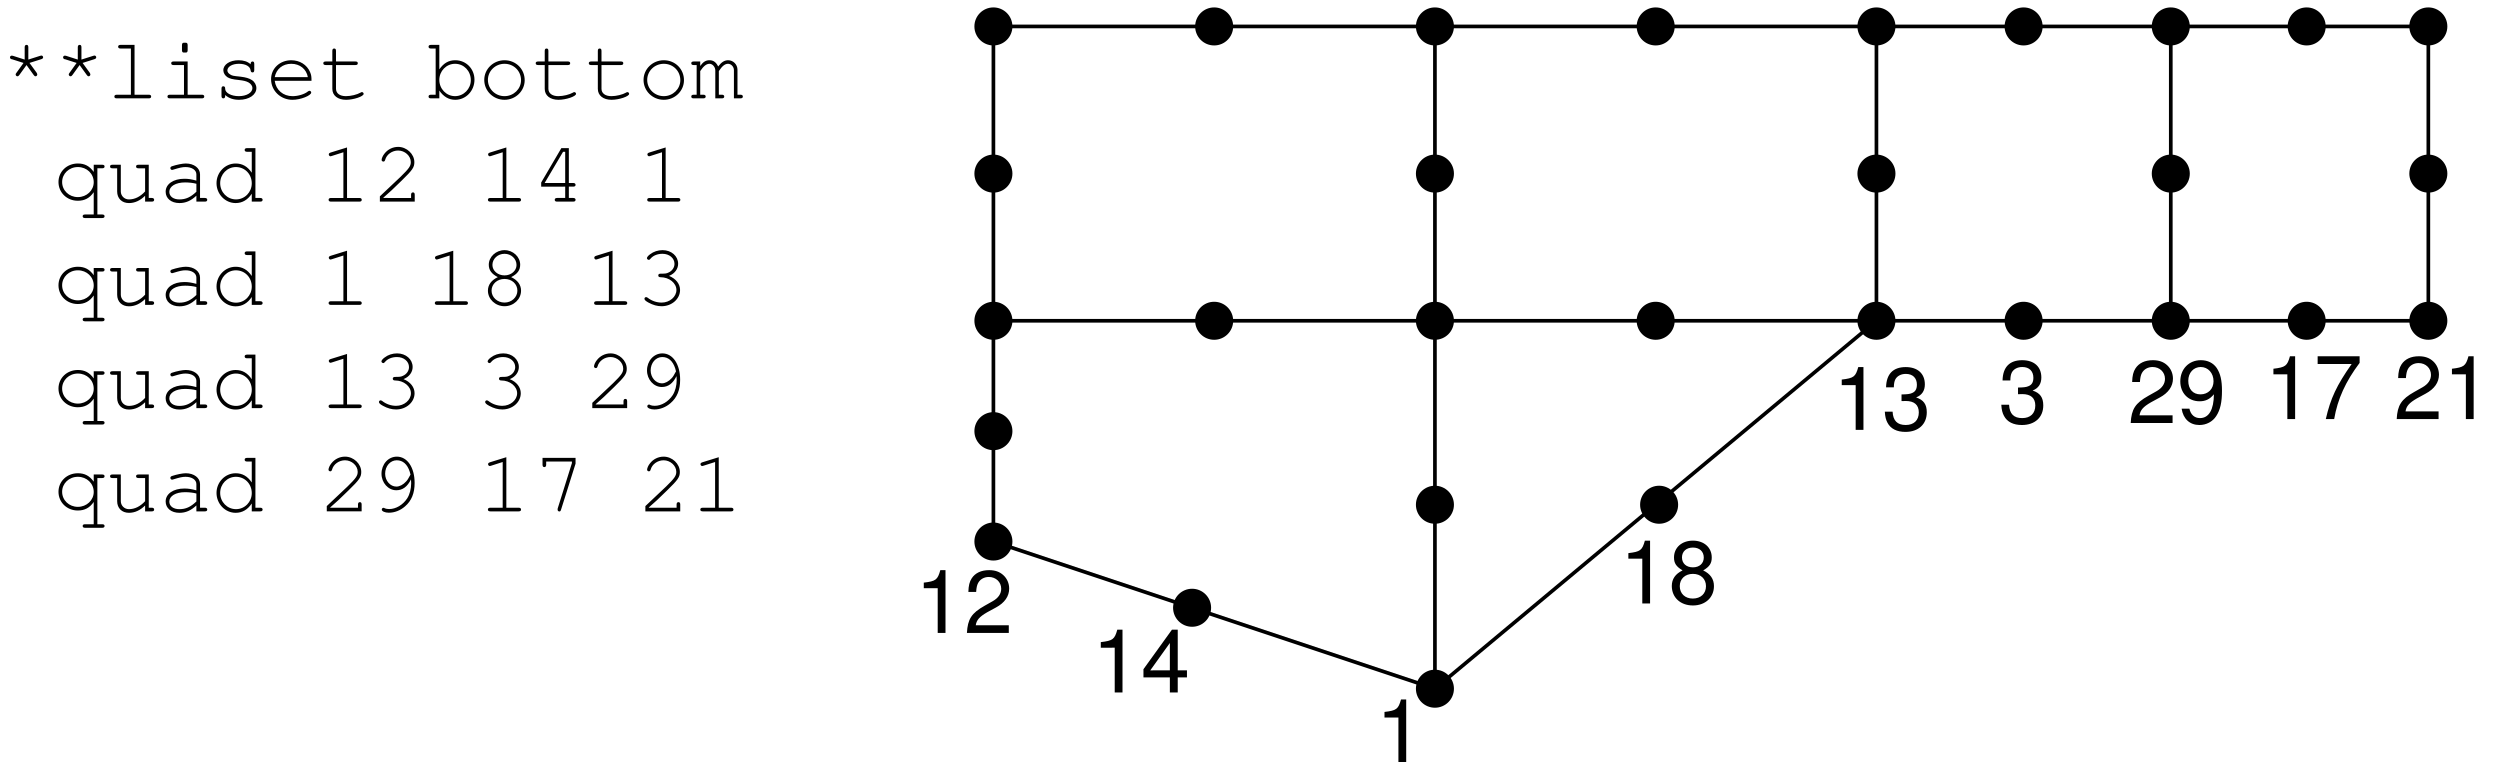 <?xml version="1.0" encoding="UTF-8" standalone="no"?>
<!-- Created with Inkscape (http://www.inkscape.org/) -->

<svg
   version="1.1"
   id="svg1"
   width="406.667"
   height="124"
   viewBox="0 0 406.667 124"
   sodipodi:docname="liset.svg"
   inkscape:version="1.3.2 (1:1.3.2+202311252150+091e20ef0f)"
   xmlns:inkscape="http://www.inkscape.org/namespaces/inkscape"
   xmlns:sodipodi="http://sodipodi.sourceforge.net/DTD/sodipodi-0.dtd"
   xmlns="http://www.w3.org/2000/svg"
   xmlns:svg="http://www.w3.org/2000/svg">
  <defs
     id="defs1" />
  <sodipodi:namedview
     id="namedview1"
     pagecolor="#ffffff"
     bordercolor="#000000"
     borderopacity="0.25"
     inkscape:showpageshadow="2"
     inkscape:pageopacity="0.0"
     inkscape:pagecheckerboard="0"
     inkscape:deskcolor="#d1d1d1"
     inkscape:zoom="2.982787"
     inkscape:cx="203.33333"
     inkscape:cy="62.022532"
     inkscape:window-width="1920"
     inkscape:window-height="1084"
     inkscape:window-x="0"
     inkscape:window-y="27"
     inkscape:window-maximized="1"
     inkscape:current-layer="g1">
    <inkscape:page
       x="0"
       y="0"
       inkscape:label="1"
       id="page1"
       width="406.667"
       height="124"
       margin="0"
       bleed="0" />
  </sodipodi:namedview>
  <g
     id="g1"
     inkscape:groupmode="layer"
     inkscape:label="1">
    <path
       id="path1"
       d="M 3.012,-4.734 1.582,-5.191 c -0.082,-0.012 -0.105,-0.023 -0.141,-0.023 -0.129,0 -0.223,0.094 -0.223,0.211 0,0.105 0.094,0.211 0.176,0.223 h 0.047 l 1.43,0.457 -0.867,1.207 c -0.082,0.117 -0.094,0.141 -0.094,0.188 0,0.129 0.094,0.234 0.223,0.234 0.082,0 0.141,-0.047 0.223,-0.152 l 0.879,-1.219 0.879,1.219 c 0.094,0.117 0.129,0.152 0.223,0.152 0.117,0 0.211,-0.105 0.211,-0.223 0,-0.059 -0.035,-0.117 -0.07,-0.199 L 3.598,-4.324 5.039,-4.781 c 0.152,-0.047 0.223,-0.117 0.223,-0.234 0,-0.105 -0.094,-0.211 -0.211,-0.211 -0.023,0 -0.105,0.012 -0.152,0.035 L 3.457,-4.734 v -1.5 c 0,-0.199 -0.07,-0.293 -0.211,-0.293 -0.152,0 -0.234,0.094 -0.234,0.293 z m 6.48,0 -1.43,-0.457 c -0.082,-0.012 -0.105,-0.023 -0.141,-0.023 -0.129,0 -0.223,0.094 -0.223,0.211 0,0.105 0.094,0.211 0.176,0.223 h 0.047 l 1.43,0.457 -0.867,1.207 c -0.082,0.117 -0.094,0.141 -0.094,0.188 0,0.129 0.094,0.234 0.223,0.234 0.082,0 0.141,-0.047 0.223,-0.152 l 0.879,-1.219 0.879,1.219 c 0.094,0.117 0.129,0.152 0.223,0.152 0.117,0 0.211,-0.105 0.211,-0.223 0,-0.059 -0.035,-0.117 -0.07,-0.199 L 10.078,-4.324 11.52,-4.781 c 0.152,-0.047 0.223,-0.117 0.223,-0.234 0,-0.105 -0.094,-0.211 -0.211,-0.211 -0.023,0 -0.105,0.012 -0.152,0.035 L 9.938,-4.734 v -1.5 c 0,-0.199 -0.07,-0.293 -0.211,-0.293 -0.152,0 -0.234,0.094 -0.234,0.293 z m 6.926,-1.793 h -1.711 c -0.188,0 -0.293,0.082 -0.293,0.223 0,0.141 0.105,0.223 0.293,0.223 h 1.266 v 5.637 h -1.723 c -0.199,0 -0.293,0.082 -0.293,0.223 C 13.957,-0.07 14.051,0 14.25,0 h 3.902 c 0.188,0 0.293,-0.07 0.293,-0.223 0,-0.141 -0.094,-0.223 -0.293,-0.223 H 16.418 Z M 22.898,-4.5 h -1.723 c -0.188,0 -0.281,0.07 -0.281,0.211 0,0.152 0.094,0.223 0.281,0.223 h 1.277 v 3.621 h -1.723 c -0.199,0 -0.293,0.082 -0.293,0.223 C 20.438,-0.07 20.531,0 20.73,0 h 3.902 c 0.188,0 0.293,-0.07 0.293,-0.223 0,-0.141 -0.094,-0.223 -0.293,-0.223 h -1.734 z m -0.48,-2.285 c -0.141,0 -0.211,0.094 -0.211,0.293 v 0.609 c 0,0.199 0.07,0.293 0.211,0.293 h 0.27 c 0.141,0 0.211,-0.094 0.211,-0.293 v -0.609 c 0,-0.199 -0.07,-0.293 -0.211,-0.293 z m 8.165,2.625 C 30.208,-4.5 29.728,-4.652 29.106,-4.652 c -1.055,0 -1.852,0.516 -1.852,1.219 0,0.328 0.199,0.656 0.504,0.855 0.305,0.176 0.598,0.258 1.406,0.34 0.586,0.07 0.879,0.141 1.16,0.293 0.293,0.164 0.48,0.434 0.48,0.68 0,0.574 -0.715,0.996 -1.664,0.996 -0.926,0 -1.664,-0.398 -1.664,-0.902 v -0.07 c 0,-0.141 -0.094,-0.234 -0.223,-0.234 -0.152,0 -0.223,0.094 -0.223,0.293 v 0.891 C 27.032,-0.094 27.103,0 27.255,0 c 0.141,0 0.223,-0.094 0.223,-0.293 v -0.117 c 0.445,0.398 0.996,0.586 1.699,0.586 1.219,0 2.109,-0.609 2.109,-1.43 0,-0.375 -0.199,-0.75 -0.539,-0.973 -0.34,-0.223 -0.738,-0.34 -1.406,-0.422 -0.949,-0.094 -1.008,-0.117 -1.254,-0.27 -0.223,-0.129 -0.34,-0.316 -0.34,-0.48 0,-0.469 0.598,-0.82 1.406,-0.82 0.82,0 1.383,0.316 1.43,0.809 0.023,0.164 0.105,0.246 0.234,0.246 0.141,0 0.211,-0.094 0.211,-0.293 V -4.207 C 31.028,-4.406 30.958,-4.5 30.817,-4.5 c -0.141,0 -0.234,0.117 -0.234,0.293 z m 7.43,2.016 c 0,-0.504 -0.023,-0.703 -0.176,-1.066 -0.387,-0.891 -1.254,-1.441 -2.297,-1.441 -1.383,0 -2.461,0.996 -2.461,2.309 0,1.406 1.16,2.52 2.613,2.52 0.984,0 2.285,-0.516 2.285,-0.891 0,-0.117 -0.105,-0.211 -0.211,-0.211 -0.047,0 -0.094,0.023 -0.176,0.07 -0.422,0.352 -1.219,0.586 -1.887,0.586 -1.16,0 -2.027,-0.75 -2.18,-1.875 z m -4.488,-0.445 c 0.188,-0.996 0.973,-1.629 2.016,-1.629 1.055,0 1.852,0.645 2.027,1.629 z M 41.001,-4.5 v -1.289 c 0,-0.211 -0.07,-0.293 -0.223,-0.293 -0.152,0 -0.223,0.094 -0.223,0.293 V -4.5 h -0.797 c -0.211,0 -0.305,0.07 -0.305,0.211 0,0.152 0.094,0.223 0.305,0.223 h 0.797 v 2.906 c 0,0.809 0.656,1.336 1.676,1.336 0.914,0 2.145,-0.41 2.145,-0.727 0,-0.105 -0.094,-0.211 -0.199,-0.211 -0.059,0 -0.094,0 -0.176,0.059 -0.422,0.246 -1.184,0.434 -1.793,0.434 -0.75,0 -1.207,-0.352 -1.207,-0.902 v -2.895 h 2.379 c 0.188,0 0.281,-0.07 0.281,-0.223 0,-0.141 -0.094,-0.211 -0.281,-0.211 z m 12.609,-2.027 h -1.02 c -0.199,0 -0.293,0.082 -0.293,0.223 0,0.141 0.094,0.223 0.293,0.223 h 0.574 v 5.637 h -0.574 c -0.199,0 -0.293,0.082 -0.293,0.223 C 52.298,-0.07 52.392,0 52.591,0 h 1.02 v -0.949 c 0.516,0.75 1.16,1.125 1.945,1.125 1.301,0 2.344,-1.09 2.344,-2.449 0,-1.336 -1.02,-2.379 -2.344,-2.379 -0.797,0 -1.406,0.34 -1.945,1.113 z m 1.922,2.309 c 1.09,0 1.922,0.879 1.922,2.004 0,1.055 -0.867,1.945 -1.922,1.945 -1.066,0 -1.922,-0.891 -1.922,-1.98 0,-1.09 0.855,-1.969 1.922,-1.969 z m 6.035,-0.434 c -1.371,0 -2.473,1.078 -2.473,2.402 0,1.348 1.102,2.426 2.473,2.426 1.359,0 2.461,-1.078 2.461,-2.391 0,-1.371 -1.078,-2.437 -2.461,-2.437 z m 0,0.434 c 1.125,0 2.016,0.867 2.016,2.004 0,1.066 -0.902,1.945 -2.016,1.945 -1.125,0 -2.027,-0.879 -2.027,-1.98 0,-1.09 0.902,-1.969 2.027,-1.969 z M 66.92,-4.5 v -1.289 c 0,-0.211 -0.07,-0.293 -0.223,-0.293 -0.152,0 -0.223,0.094 -0.223,0.293 V -4.5 h -0.797 c -0.211,0 -0.305,0.07 -0.305,0.211 0,0.152 0.094,0.223 0.305,0.223 h 0.797 v 2.906 c 0,0.809 0.656,1.336 1.676,1.336 0.914,0 2.145,-0.41 2.145,-0.727 0,-0.105 -0.094,-0.211 -0.199,-0.211 -0.059,0 -0.094,0 -0.176,0.059 -0.422,0.246 -1.184,0.434 -1.793,0.434 -0.75,0 -1.207,-0.352 -1.207,-0.902 v -2.895 h 2.379 c 0.188,0 0.281,-0.07 0.281,-0.223 0,-0.141 -0.094,-0.211 -0.281,-0.211 z m 6.48,0 v -1.289 c 0,-0.211 -0.07,-0.293 -0.223,-0.293 -0.152,0 -0.223,0.094 -0.223,0.293 V -4.5 h -0.797 c -0.211,0 -0.305,0.07 -0.305,0.211 0,0.152 0.094,0.223 0.305,0.223 h 0.797 v 2.906 c 0,0.809 0.656,1.336 1.676,1.336 0.914,0 2.145,-0.41 2.145,-0.727 0,-0.105 -0.094,-0.211 -0.199,-0.211 -0.059,0 -0.094,0 -0.176,0.059 -0.422,0.246 -1.184,0.434 -1.793,0.434 -0.75,0 -1.207,-0.352 -1.207,-0.902 v -2.895 h 2.379 c 0.188,0 0.281,-0.07 0.281,-0.223 0,-0.141 -0.094,-0.211 -0.281,-0.211 z m 7.605,-0.152 c -1.371,0 -2.473,1.078 -2.473,2.402 0,1.348 1.102,2.426 2.473,2.426 1.359,0 2.461,-1.078 2.461,-2.391 0,-1.371 -1.078,-2.437 -2.461,-2.437 z m 0,0.434 c 1.125,0 2.016,0.867 2.016,2.004 0,1.066 -0.902,1.945 -2.016,1.945 -1.125,0 -2.027,-0.879 -2.027,-1.98 0,-1.09 0.902,-1.969 2.027,-1.969 z M 85.447,-4.5 h -0.797 c -0.199,0 -0.293,0.07 -0.293,0.211 0,0.152 0.094,0.223 0.293,0.223 h 0.363 v 3.621 h -0.363 c -0.199,0 -0.293,0.082 -0.293,0.223 C 84.357,-0.07 84.451,0 84.639,0 h 1.184 c 0.176,0 0.293,-0.07 0.293,-0.223 0,-0.141 -0.105,-0.223 -0.293,-0.223 h -0.375 V -3.328 c 0.41,-0.621 0.762,-0.891 1.137,-0.891 0.363,0 0.703,0.387 0.703,0.809 V 0 h 0.797 c 0.199,0 0.293,-0.07 0.293,-0.223 0,-0.141 -0.094,-0.223 -0.293,-0.223 H 87.721 V -3.328 c 0.41,-0.621 0.738,-0.891 1.125,-0.891 0.375,0 0.715,0.363 0.715,0.773 V 0 h 0.797 c 0.188,0 0.293,-0.07 0.293,-0.223 0,-0.141 -0.105,-0.223 -0.293,-0.223 h -0.363 v -3.047 c 0,-0.633 -0.516,-1.16 -1.137,-1.16 -0.445,0 -0.809,0.223 -1.219,0.762 -0.246,-0.516 -0.586,-0.762 -1.055,-0.762 -0.457,0 -0.762,0.188 -1.137,0.703 z M 11.438,8.979 c -0.504,-0.715 -1.102,-1.031 -1.934,-1.031 -1.336,0 -2.367,0.984 -2.367,2.262 0,1.289 1.031,2.285 2.355,2.285 0.844,0 1.453,-0.328 1.945,-1.043 v 2.719 h -1.055 c -0.199,0 -0.293,0.07 -0.293,0.211 0,0.152 0.094,0.223 0.293,0.223 h 2.086 c 0.188,0 0.293,-0.07 0.293,-0.223 0,-0.141 -0.105,-0.211 -0.293,-0.211 H 11.883 V 8.534 h 0.586 c 0.188,0 0.293,-0.07 0.293,-0.223 0,-0.141 -0.105,-0.211 -0.293,-0.211 h -1.031 z M 9.504,8.382 c 1.09,0 1.934,0.809 1.934,1.852 0,1.008 -0.867,1.816 -1.934,1.816 -1.078,0 -1.922,-0.809 -1.922,-1.84 0,-1.02 0.844,-1.828 1.922,-1.828 z m 8.203,4.219 h 0.809 c 0.199,0 0.293,-0.07 0.293,-0.223 0,-0.141 -0.094,-0.223 -0.293,-0.223 H 18.152 V 8.101 h -1.242 c -0.211,0 -0.305,0.07 -0.305,0.211 0,0.152 0.094,0.223 0.305,0.223 h 0.797 v 2.824 c -0.598,0.645 -1.254,0.973 -1.98,0.973 -0.551,0 -0.984,-0.434 -0.984,-0.973 V 8.101 h -1.02 c -0.199,0 -0.293,0.07 -0.293,0.211 0,0.152 0.094,0.223 0.293,0.223 h 0.574 v 2.824 c 0,0.855 0.574,1.418 1.441,1.418 0.715,0 1.371,-0.305 1.969,-0.891 z m 6.258,0 h 1.031 c 0.199,0 0.293,-0.07 0.293,-0.223 0,-0.141 -0.094,-0.223 -0.293,-0.223 H 24.41 V 9.272 c 0,-0.762 -0.738,-1.324 -1.734,-1.324 -0.398,0 -1.102,0.141 -1.699,0.34 -0.117,0.047 -0.188,0.117 -0.188,0.223 0,0.129 0.105,0.223 0.211,0.223 0.023,0 0.059,-0.012 0.105,-0.023 0.844,-0.258 1.148,-0.328 1.535,-0.328 0.785,0 1.324,0.363 1.324,0.891 V 10.034 C 23.332,9.87 22.992,9.812 22.5,9.812 c -1.348,0 -2.285,0.645 -2.285,1.582 0,0.82 0.68,1.383 1.688,1.383 0.762,0 1.406,-0.281 2.062,-0.902 z m 0,-1.207 c -0.715,0.68 -1.301,0.938 -2.074,0.938 -0.738,0 -1.23,-0.363 -1.23,-0.926 0,-0.68 0.785,-1.148 1.922,-1.148 0.48,0 0.996,0.059 1.383,0.164 z M 31.169,6.073 h -1.02 c -0.199,0 -0.293,0.082 -0.293,0.223 0,0.141 0.094,0.223 0.293,0.223 h 0.574 v 2.555 c -0.527,-0.773 -1.148,-1.125 -1.969,-1.125 -1.277,0 -2.332,1.078 -2.332,2.402 0,1.336 1.055,2.426 2.332,2.426 0.82,0 1.465,-0.387 1.969,-1.137 v 0.961 h 1.031 c 0.188,0 0.293,-0.07 0.293,-0.223 0,-0.141 -0.105,-0.223 -0.293,-0.223 H 31.169 Z m -2.379,2.309 c 1.09,0 1.934,0.867 1.934,1.992 0,1.078 -0.855,1.957 -1.922,1.957 -1.078,0 -1.934,-0.879 -1.934,-1.98 0,-1.09 0.855,-1.969 1.922,-1.969 z m 13.559,-2.391 -2.004,0.621 c -0.164,0.059 -0.223,0.117 -0.223,0.234 0,0.117 0.105,0.223 0.211,0.223 0.012,0 0.105,-0.023 0.141,-0.035 l 1.43,-0.457 v 5.578 h -1.5 c -0.211,0 -0.305,0.082 -0.305,0.223 0,0.152 0.105,0.223 0.305,0.223 h 3.445 c 0.199,0 0.293,-0.07 0.293,-0.223 0,-0.141 -0.094,-0.223 -0.293,-0.223 h -1.5 z m 4.43,6.164 v -0.035 c 0.609,-0.516 1.289,-1.148 2.238,-2.086 1.336,-1.301 1.547,-1.617 1.547,-2.25 0,-0.984 -0.926,-1.863 -1.98,-1.863 -0.656,0 -1.266,0.305 -1.664,0.82 -0.211,0.258 -0.352,0.586 -0.352,0.785 0,0.094 0.105,0.188 0.211,0.188 0.117,0 0.176,-0.059 0.223,-0.211 0.176,-0.656 0.844,-1.137 1.582,-1.137 0.82,0 1.547,0.656 1.547,1.406 0,0.48 -0.211,0.785 -1.23,1.781 L 46.356,11.956 v 0.645 h 4.254 v -0.832 c 0,-0.199 -0.07,-0.293 -0.211,-0.293 -0.152,0 -0.234,0.094 -0.234,0.293 v 0.387 z M 61.79,5.991 59.786,6.612 c -0.164,0.059 -0.223,0.117 -0.223,0.234 0,0.117 0.105,0.223 0.211,0.223 0.012,0 0.105,-0.023 0.141,-0.035 l 1.43,-0.457 v 5.578 h -1.5 c -0.211,0 -0.305,0.082 -0.305,0.223 0,0.152 0.105,0.223 0.305,0.223 h 3.445 c 0.199,0 0.293,-0.07 0.293,-0.223 0,-0.141 -0.094,-0.223 -0.293,-0.223 h -1.5 z m 7.181,4.781 v 1.383 h -0.984 c -0.199,0 -0.293,0.082 -0.293,0.223 0,0.152 0.094,0.223 0.293,0.223 h 1.957 c 0.188,0 0.293,-0.07 0.293,-0.223 0,-0.141 -0.105,-0.223 -0.293,-0.223 H 69.416 v -1.383 h 0.527 c 0.188,0 0.293,-0.07 0.293,-0.211 0,-0.152 -0.105,-0.234 -0.293,-0.234 H 69.416 V 6.073 H 68.502 L 66.041,10.269 v 0.504 z m 0,-0.445 h -2.508 l 2.25,-3.809 h 0.258 z M 81.229,5.991 79.225,6.612 c -0.164,0.059 -0.223,0.117 -0.223,0.234 0,0.117 0.105,0.223 0.211,0.223 0.012,0 0.105,-0.023 0.141,-0.035 l 1.43,-0.457 v 5.578 h -1.5 c -0.211,0 -0.305,0.082 -0.305,0.223 0,0.152 0.105,0.223 0.305,0.223 h 3.445 c 0.199,0 0.293,-0.07 0.293,-0.223 0,-0.141 -0.094,-0.223 -0.293,-0.223 h -1.5 z M 11.438,21.58 c -0.504,-0.715 -1.102,-1.031 -1.934,-1.031 -1.336,0 -2.367,0.984 -2.367,2.262 0,1.289 1.031,2.285 2.355,2.285 0.844,0 1.453,-0.328 1.945,-1.043 v 2.719 h -1.055 c -0.199,0 -0.293,0.07 -0.293,0.211 0,0.152 0.094,0.223 0.293,0.223 h 2.086 c 0.188,0 0.293,-0.07 0.293,-0.223 0,-0.141 -0.105,-0.211 -0.293,-0.211 h -0.586 v -5.637 h 0.586 c 0.188,0 0.293,-0.07 0.293,-0.223 0,-0.141 -0.105,-0.211 -0.293,-0.211 h -1.031 z M 9.504,20.982 c 1.09,0 1.934,0.809 1.934,1.852 0,1.008 -0.867,1.816 -1.934,1.816 -1.078,0 -1.922,-0.809 -1.922,-1.84 0,-1.02 0.844,-1.828 1.922,-1.828 z m 8.203,4.219 h 0.809 c 0.199,0 0.293,-0.07 0.293,-0.223 0,-0.141 -0.094,-0.223 -0.293,-0.223 h -0.363 v -4.055 h -1.242 c -0.211,0 -0.305,0.07 -0.305,0.211 0,0.152 0.094,0.223 0.305,0.223 h 0.797 v 2.824 c -0.598,0.645 -1.254,0.973 -1.98,0.973 -0.551,0 -0.984,-0.434 -0.984,-0.973 v -3.258 h -1.02 c -0.199,0 -0.293,0.07 -0.293,0.211 0,0.152 0.094,0.223 0.293,0.223 h 0.574 v 2.824 c 0,0.855 0.574,1.418 1.441,1.418 0.715,0 1.371,-0.305 1.969,-0.891 z m 6.258,0 h 1.031 c 0.199,0 0.293,-0.07 0.293,-0.223 0,-0.141 -0.094,-0.223 -0.293,-0.223 h -0.586 v -2.883 c 0,-0.762 -0.738,-1.324 -1.734,-1.324 -0.398,0 -1.102,0.141 -1.699,0.34 -0.117,0.047 -0.188,0.117 -0.188,0.223 0,0.129 0.105,0.223 0.211,0.223 0.023,0 0.059,-0.012 0.105,-0.023 0.844,-0.258 1.148,-0.328 1.535,-0.328 0.785,0 1.324,0.363 1.324,0.891 v 0.762 c -0.633,-0.164 -0.973,-0.223 -1.465,-0.223 -1.348,0 -2.285,0.645 -2.285,1.582 0,0.82 0.68,1.383 1.688,1.383 0.762,0 1.406,-0.281 2.062,-0.902 z m 0,-1.207 c -0.715,0.68 -1.301,0.938 -2.074,0.938 -0.738,0 -1.23,-0.363 -1.23,-0.926 0,-0.68 0.785,-1.148 1.922,-1.148 0.48,0 0.996,0.059 1.383,0.164 z m 7.204,-5.32 h -1.02 c -0.199,0 -0.293,0.082 -0.293,0.223 0,0.141 0.094,0.223 0.293,0.223 h 0.574 v 2.555 c -0.527,-0.773 -1.148,-1.125 -1.969,-1.125 -1.277,0 -2.332,1.078 -2.332,2.402 0,1.336 1.055,2.426 2.332,2.426 0.82,0 1.465,-0.387 1.969,-1.137 v 0.961 h 1.031 c 0.188,0 0.293,-0.07 0.293,-0.223 0,-0.141 -0.105,-0.223 -0.293,-0.223 H 31.169 Z m -2.379,2.309 c 1.09,0 1.934,0.867 1.934,1.992 0,1.078 -0.855,1.957 -1.922,1.957 -1.078,0 -1.934,-0.879 -1.934,-1.98 0,-1.09 0.855,-1.969 1.922,-1.969 z m 13.559,-2.391 -2.004,0.621 c -0.164,0.059 -0.223,0.117 -0.223,0.234 0,0.117 0.105,0.223 0.211,0.223 0.012,0 0.105,-0.023 0.141,-0.035 l 1.43,-0.457 v 5.578 h -1.5 c -0.211,0 -0.305,0.082 -0.305,0.223 0,0.152 0.105,0.223 0.305,0.223 h 3.445 c 0.199,0 0.293,-0.07 0.293,-0.223 0,-0.141 -0.094,-0.223 -0.293,-0.223 h -1.5 z m 12.961,0 -2.004,0.621 c -0.164,0.059 -0.223,0.117 -0.223,0.234 0,0.117 0.105,0.223 0.211,0.223 0.012,0 0.105,-0.023 0.141,-0.035 l 1.43,-0.457 v 5.578 h -1.5 c -0.211,0 -0.305,0.082 -0.305,0.223 0,0.152 0.105,0.223 0.305,0.223 h 3.445 c 0.199,0 0.293,-0.07 0.293,-0.223 0,-0.141 -0.094,-0.223 -0.293,-0.223 h -1.5 z m 7.066,3.223 c 0.762,-0.387 1.102,-0.844 1.102,-1.512 0,-0.973 -0.879,-1.781 -1.91,-1.781 -1.043,0 -1.922,0.809 -1.922,1.781 0,0.668 0.352,1.125 1.102,1.512 -0.785,0.375 -1.207,0.938 -1.207,1.652 0,1.043 0.914,1.898 2.027,1.898 1.113,0 2.016,-0.855 2.016,-1.898 0,-0.715 -0.422,-1.289 -1.207,-1.652 z m -0.809,-2.848 c 0.82,0 1.465,0.609 1.465,1.371 0,0.703 -0.656,1.266 -1.465,1.266 -0.82,0 -1.477,-0.562 -1.477,-1.277 0,-0.75 0.656,-1.359 1.477,-1.359 z m 0,3.07 c 0.891,0 1.57,0.609 1.57,1.43 0,0.809 -0.715,1.453 -1.57,1.453 -0.879,0 -1.582,-0.645 -1.582,-1.453 0,-0.809 0.691,-1.43 1.582,-1.43 z m 13.181,-3.445 -2.004,0.621 c -0.164,0.059 -0.223,0.117 -0.223,0.234 0,0.117 0.105,0.223 0.211,0.223 0.012,0 0.105,-0.023 0.141,-0.035 l 1.43,-0.457 v 5.578 h -1.5 c -0.211,0 -0.305,0.082 -0.305,0.223 0,0.152 0.105,0.223 0.305,0.223 h 3.445 c 0.199,0 0.293,-0.07 0.293,-0.223 0,-0.141 -0.094,-0.223 -0.293,-0.223 h -1.5 z m 6.891,3.07 c 0.023,-0.012 0.047,-0.023 0.059,-0.023 0.645,-0.27 1.055,-0.832 1.055,-1.453 0,-0.938 -0.82,-1.664 -1.898,-1.664 -0.562,0 -1.102,0.176 -1.523,0.504 -0.234,0.164 -0.387,0.363 -0.387,0.469 0,0.105 0.105,0.211 0.223,0.211 0.082,0 0.117,-0.023 0.223,-0.152 0.316,-0.375 0.844,-0.586 1.453,-0.586 0.832,0 1.465,0.527 1.465,1.23 0,0.457 -0.305,0.879 -0.75,1.066 -0.234,0.117 -0.398,0.129 -0.949,0.129 -0.176,0 -0.281,0.07 -0.281,0.211 0,0.152 0.094,0.223 0.281,0.223 1.055,0 1.934,0.715 1.934,1.559 0,0.832 -0.82,1.535 -1.805,1.535 -0.598,0 -1.207,-0.199 -1.711,-0.598 -0.082,-0.047 -0.117,-0.07 -0.188,-0.07 -0.105,0 -0.199,0.094 -0.199,0.199 0,0.141 0.141,0.281 0.492,0.469 0.562,0.305 1.066,0.445 1.605,0.445 1.242,0 2.25,-0.891 2.25,-1.98 0,-0.738 -0.504,-1.383 -1.348,-1.723 z M 11.438,34.178 c -0.504,-0.715 -1.102,-1.031 -1.934,-1.031 -1.336,0 -2.367,0.984 -2.367,2.262 0,1.289 1.031,2.285 2.355,2.285 0.844,0 1.453,-0.328 1.945,-1.043 v 2.719 h -1.055 c -0.199,0 -0.293,0.07 -0.293,0.211 0,0.152 0.094,0.223 0.293,0.223 h 2.086 c 0.188,0 0.293,-0.07 0.293,-0.223 0,-0.141 -0.105,-0.211 -0.293,-0.211 h -0.586 v -5.637 h 0.586 c 0.188,0 0.293,-0.07 0.293,-0.223 0,-0.141 -0.105,-0.211 -0.293,-0.211 h -1.031 z M 9.504,33.58 c 1.09,0 1.934,0.809 1.934,1.852 0,1.008 -0.867,1.816 -1.934,1.816 -1.078,0 -1.922,-0.809 -1.922,-1.84 0,-1.02 0.844,-1.828 1.922,-1.828 z m 8.203,4.219 h 0.809 c 0.199,0 0.293,-0.07 0.293,-0.223 0,-0.141 -0.094,-0.223 -0.293,-0.223 h -0.363 v -4.055 h -1.242 c -0.211,0 -0.305,0.07 -0.305,0.211 0,0.152 0.094,0.223 0.305,0.223 h 0.797 v 2.824 c -0.598,0.645 -1.254,0.973 -1.98,0.973 -0.551,0 -0.984,-0.434 -0.984,-0.973 v -3.258 h -1.02 c -0.199,0 -0.293,0.07 -0.293,0.211 0,0.152 0.094,0.223 0.293,0.223 h 0.574 v 2.824 c 0,0.855 0.574,1.418 1.441,1.418 0.715,0 1.371,-0.305 1.969,-0.891 z m 6.258,0 h 1.031 c 0.199,0 0.293,-0.07 0.293,-0.223 0,-0.141 -0.094,-0.223 -0.293,-0.223 h -0.586 v -2.883 c 0,-0.762 -0.738,-1.324 -1.734,-1.324 -0.398,0 -1.102,0.141 -1.699,0.34 -0.117,0.047 -0.188,0.117 -0.188,0.223 0,0.129 0.105,0.223 0.211,0.223 0.023,0 0.059,-0.012 0.105,-0.023 0.844,-0.258 1.148,-0.328 1.535,-0.328 0.785,0 1.324,0.363 1.324,0.891 v 0.762 c -0.633,-0.164 -0.973,-0.223 -1.465,-0.223 -1.348,0 -2.285,0.645 -2.285,1.582 0,0.82 0.68,1.383 1.688,1.383 0.762,0 1.406,-0.281 2.062,-0.902 z m 0,-1.207 c -0.715,0.68 -1.301,0.938 -2.074,0.938 -0.738,0 -1.23,-0.363 -1.23,-0.926 0,-0.68 0.785,-1.148 1.922,-1.148 0.48,0 0.996,0.059 1.383,0.164 z m 7.204,-5.32 h -1.02 c -0.199,0 -0.293,0.082 -0.293,0.223 0,0.141 0.094,0.223 0.293,0.223 h 0.574 v 2.555 c -0.527,-0.773 -1.148,-1.125 -1.969,-1.125 -1.277,0 -2.332,1.078 -2.332,2.402 0,1.336 1.055,2.426 2.332,2.426 0.82,0 1.465,-0.387 1.969,-1.137 v 0.961 h 1.031 c 0.188,0 0.293,-0.07 0.293,-0.223 0,-0.141 -0.105,-0.223 -0.293,-0.223 H 31.169 Z m -2.379,2.309 c 1.09,0 1.934,0.867 1.934,1.992 0,1.078 -0.855,1.957 -1.922,1.957 -1.078,0 -1.934,-0.879 -1.934,-1.98 0,-1.09 0.855,-1.969 1.922,-1.969 z m 13.559,-2.391 -2.004,0.621 c -0.164,0.059 -0.223,0.117 -0.223,0.234 0,0.117 0.105,0.223 0.211,0.223 0.012,0 0.105,-0.023 0.141,-0.035 l 1.43,-0.457 v 5.578 h -1.5 c -0.211,0 -0.305,0.082 -0.305,0.223 0,0.152 0.105,0.223 0.305,0.223 h 3.445 c 0.199,0 0.293,-0.07 0.293,-0.223 0,-0.141 -0.094,-0.223 -0.293,-0.223 h -1.5 z m 6.891,3.07 c 0.023,-0.012 0.047,-0.023 0.059,-0.023 0.645,-0.27 1.055,-0.832 1.055,-1.453 0,-0.938 -0.82,-1.664 -1.898,-1.664 -0.562,0 -1.102,0.176 -1.523,0.504 -0.234,0.164 -0.387,0.363 -0.387,0.469 0,0.105 0.105,0.211 0.223,0.211 0.082,0 0.117,-0.023 0.223,-0.152 0.316,-0.375 0.844,-0.586 1.453,-0.586 0.832,0 1.465,0.527 1.465,1.23 0,0.457 -0.305,0.879 -0.75,1.066 -0.234,0.117 -0.398,0.129 -0.949,0.129 -0.176,0 -0.281,0.07 -0.281,0.211 0,0.152 0.094,0.223 0.281,0.223 1.055,0 1.934,0.715 1.934,1.559 0,0.832 -0.82,1.535 -1.805,1.535 -0.598,0 -1.207,-0.199 -1.711,-0.598 -0.082,-0.047 -0.117,-0.07 -0.188,-0.07 -0.105,0 -0.199,0.094 -0.199,0.199 0,0.141 0.141,0.281 0.492,0.469 0.562,0.305 1.066,0.445 1.605,0.445 1.242,0 2.25,-0.891 2.25,-1.98 0,-0.738 -0.504,-1.383 -1.348,-1.723 z m 12.961,0 c 0.023,-0.012 0.047,-0.023 0.059,-0.023 0.645,-0.27 1.055,-0.832 1.055,-1.453 0,-0.938 -0.82,-1.664 -1.898,-1.664 -0.562,0 -1.102,0.176 -1.523,0.504 -0.234,0.164 -0.387,0.363 -0.387,0.469 0,0.105 0.105,0.211 0.223,0.211 0.082,0 0.117,-0.023 0.223,-0.152 0.316,-0.375 0.844,-0.586 1.453,-0.586 0.832,0 1.465,0.527 1.465,1.23 0,0.457 -0.305,0.879 -0.75,1.066 -0.234,0.117 -0.398,0.129 -0.949,0.129 -0.176,0 -0.281,0.07 -0.281,0.211 0,0.152 0.094,0.223 0.281,0.223 1.055,0 1.934,0.715 1.934,1.559 0,0.832 -0.82,1.535 -1.805,1.535 -0.598,0 -1.207,-0.199 -1.711,-0.598 -0.082,-0.047 -0.117,-0.07 -0.188,-0.07 -0.105,0 -0.199,0.094 -0.199,0.199 0,0.141 0.141,0.281 0.492,0.469 0.562,0.305 1.066,0.445 1.605,0.445 1.242,0 2.25,-0.891 2.25,-1.98 0,-0.738 -0.504,-1.383 -1.348,-1.723 z m 10.497,3.094 v -0.035 c 0.609,-0.516 1.289,-1.148 2.238,-2.086 1.336,-1.301 1.547,-1.617 1.547,-2.25 0,-0.984 -0.926,-1.863 -1.98,-1.863 -0.656,0 -1.266,0.305 -1.664,0.82 -0.211,0.258 -0.352,0.586 -0.352,0.785 0,0.094 0.105,0.188 0.211,0.188 0.117,0 0.176,-0.059 0.223,-0.211 0.176,-0.656 0.844,-1.137 1.582,-1.137 0.82,0 1.547,0.656 1.547,1.406 0,0.48 -0.211,0.785 -1.23,1.781 l -2.543,2.402 v 0.645 h 4.254 v -0.832 c 0,-0.199 -0.07,-0.293 -0.211,-0.293 -0.152,0 -0.234,0.094 -0.234,0.293 v 0.387 z m 9.855,-3.457 c 0.012,0.211 0.023,0.375 0.023,0.469 0,0.691 -0.176,1.359 -0.48,1.84 -0.527,0.809 -1.383,1.312 -2.203,1.312 -0.211,0 -0.398,-0.035 -0.516,-0.082 -0.082,-0.059 -0.129,-0.07 -0.176,-0.07 -0.129,0 -0.211,0.094 -0.211,0.223 0,0.199 0.387,0.375 0.855,0.375 0.703,0 1.406,-0.27 1.98,-0.773 0.797,-0.68 1.172,-1.605 1.172,-2.859 0,-1.887 -0.891,-3.211 -2.168,-3.211 -1.055,0 -1.875,0.926 -1.875,2.086 0,1.102 0.82,2.016 1.805,2.016 0.773,0 1.359,-0.434 1.793,-1.324 z m -0.059,-0.586 c -0.258,0.48 -0.375,0.68 -0.539,0.844 -0.352,0.387 -0.785,0.621 -1.184,0.621 -0.75,0 -1.371,-0.715 -1.371,-1.57 0,-0.926 0.621,-1.641 1.418,-1.641 0.738,0 1.289,0.48 1.582,1.395 0.023,0.094 0.023,0.105 0.094,0.352 z M 11.438,46.778 c -0.504,-0.715 -1.102,-1.031 -1.934,-1.031 -1.336,0 -2.367,0.984 -2.367,2.262 0,1.289 1.031,2.285 2.355,2.285 0.844,0 1.453,-0.328 1.945,-1.043 v 2.719 h -1.055 c -0.199,0 -0.293,0.07 -0.293,0.211 0,0.152 0.094,0.223 0.293,0.223 h 2.086 c 0.188,0 0.293,-0.07 0.293,-0.223 0,-0.141 -0.105,-0.211 -0.293,-0.211 h -0.586 v -5.637 h 0.586 c 0.188,0 0.293,-0.07 0.293,-0.223 0,-0.141 -0.105,-0.211 -0.293,-0.211 h -1.031 z M 9.504,46.181 c 1.09,0 1.934,0.809 1.934,1.852 0,1.008 -0.867,1.816 -1.934,1.816 -1.078,0 -1.922,-0.809 -1.922,-1.84 0,-1.02 0.844,-1.828 1.922,-1.828 z m 8.203,4.219 h 0.809 c 0.199,0 0.293,-0.07 0.293,-0.223 0,-0.141 -0.094,-0.223 -0.293,-0.223 h -0.363 v -4.055 h -1.242 c -0.211,0 -0.305,0.07 -0.305,0.211 0,0.152 0.094,0.223 0.305,0.223 h 0.797 v 2.824 c -0.598,0.645 -1.254,0.973 -1.98,0.973 -0.551,0 -0.984,-0.434 -0.984,-0.973 v -3.258 h -1.02 c -0.199,0 -0.293,0.07 -0.293,0.211 0,0.152 0.094,0.223 0.293,0.223 h 0.574 v 2.824 c 0,0.855 0.574,1.418 1.441,1.418 0.715,0 1.371,-0.305 1.969,-0.891 z m 6.258,0 h 1.031 c 0.199,0 0.293,-0.07 0.293,-0.223 0,-0.141 -0.094,-0.223 -0.293,-0.223 h -0.586 v -2.883 c 0,-0.762 -0.738,-1.324 -1.734,-1.324 -0.398,0 -1.102,0.141 -1.699,0.34 -0.117,0.047 -0.188,0.117 -0.188,0.223 0,0.129 0.105,0.223 0.211,0.223 0.023,0 0.059,-0.012 0.105,-0.023 0.844,-0.258 1.148,-0.328 1.535,-0.328 0.785,0 1.324,0.363 1.324,0.891 v 0.762 c -0.633,-0.164 -0.973,-0.223 -1.465,-0.223 -1.348,0 -2.285,0.645 -2.285,1.582 0,0.82 0.68,1.383 1.688,1.383 0.762,0 1.406,-0.281 2.062,-0.902 z m 0,-1.207 c -0.715,0.68 -1.301,0.938 -2.074,0.938 -0.738,0 -1.23,-0.363 -1.23,-0.926 0,-0.68 0.785,-1.148 1.922,-1.148 0.48,0 0.996,0.059 1.383,0.164 z M 31.169,43.872 h -1.02 c -0.199,0 -0.293,0.082 -0.293,0.223 0,0.141 0.094,0.223 0.293,0.223 h 0.574 v 2.555 c -0.527,-0.773 -1.148,-1.125 -1.969,-1.125 -1.277,0 -2.332,1.078 -2.332,2.402 0,1.336 1.055,2.426 2.332,2.426 0.82,0 1.465,-0.387 1.969,-1.137 v 0.961 h 1.031 c 0.188,0 0.293,-0.07 0.293,-0.223 0,-0.141 -0.105,-0.223 -0.293,-0.223 H 31.169 Z m -2.379,2.309 c 1.09,0 1.934,0.867 1.934,1.992 0,1.078 -0.855,1.957 -1.922,1.957 -1.078,0 -1.934,-0.879 -1.934,-1.98 0,-1.09 0.855,-1.969 1.922,-1.969 z m 11.508,3.773 v -0.035 c 0.609,-0.516 1.289,-1.148 2.238,-2.086 1.336,-1.301 1.547,-1.617 1.547,-2.25 0,-0.984 -0.926,-1.863 -1.98,-1.863 -0.656,0 -1.266,0.305 -1.664,0.82 -0.211,0.258 -0.352,0.586 -0.352,0.785 0,0.094 0.105,0.188 0.211,0.188 0.117,0 0.176,-0.059 0.223,-0.211 0.176,-0.656 0.844,-1.137 1.582,-1.137 0.82,0 1.547,0.656 1.547,1.406 0,0.48 -0.211,0.785 -1.23,1.781 l -2.543,2.402 v 0.645 h 4.254 V 49.567 c 0,-0.199 -0.07,-0.293 -0.211,-0.293 -0.152,0 -0.234,0.094 -0.234,0.293 v 0.387 z m 9.855,-3.457 c 0.012,0.211 0.023,0.375 0.023,0.469 0,0.691 -0.176,1.359 -0.48,1.84 -0.527,0.809 -1.383,1.312 -2.203,1.312 -0.211,0 -0.398,-0.035 -0.516,-0.082 -0.082,-0.059 -0.129,-0.07 -0.176,-0.07 -0.129,0 -0.211,0.094 -0.211,0.223 0,0.199 0.387,0.375 0.855,0.375 0.703,0 1.406,-0.27 1.98,-0.773 0.797,-0.68 1.172,-1.605 1.172,-2.859 0,-1.887 -0.891,-3.211 -2.168,-3.211 -1.055,0 -1.875,0.926 -1.875,2.086 0,1.102 0.82,2.016 1.805,2.016 0.773,0 1.359,-0.434 1.793,-1.324 z m -0.059,-0.586 c -0.258,0.48 -0.375,0.68 -0.539,0.844 -0.352,0.387 -0.785,0.621 -1.184,0.621 -0.75,0 -1.371,-0.715 -1.371,-1.57 0,-0.926 0.621,-1.641 1.418,-1.641 0.738,0 1.289,0.48 1.582,1.395 0.023,0.094 0.023,0.105 0.094,0.352 z m 11.695,-2.121 -2.004,0.621 c -0.164,0.059 -0.223,0.117 -0.223,0.234 0,0.117 0.105,0.223 0.211,0.223 0.012,0 0.105,-0.023 0.141,-0.035 l 1.43,-0.457 v 5.578 h -1.5 c -0.211,0 -0.305,0.082 -0.305,0.223 0,0.152 0.105,0.223 0.305,0.223 h 3.445 c 0.199,0 0.293,-0.07 0.293,-0.223 0,-0.141 -0.094,-0.223 -0.293,-0.223 h -1.5 z m 8.001,0.727 -1.734,5.531 c 0,0.047 -0.012,0.117 -0.012,0.141 0,0.129 0.094,0.223 0.211,0.223 0.105,0 0.164,-0.059 0.211,-0.223 l 1.77,-5.613 V 43.872 h -4.031 v 0.82 c 0,0.211 0.07,0.305 0.223,0.305 0.141,0 0.223,-0.094 0.223,-0.305 v -0.375 h 3.141 z m 9.387,5.438 v -0.035 c 0.609,-0.516 1.289,-1.148 2.238,-2.086 1.336,-1.301 1.547,-1.617 1.547,-2.25 0,-0.984 -0.926,-1.863 -1.98,-1.863 -0.656,0 -1.266,0.305 -1.664,0.82 -0.211,0.258 -0.352,0.586 -0.352,0.785 0,0.094 0.105,0.188 0.211,0.188 0.117,0 0.176,-0.059 0.223,-0.211 0.176,-0.656 0.844,-1.137 1.582,-1.137 0.82,0 1.547,0.656 1.547,1.406 0,0.48 -0.211,0.785 -1.23,1.781 l -2.543,2.402 v 0.645 h 4.254 V 49.567 c 0,-0.199 -0.07,-0.293 -0.211,-0.293 -0.152,0 -0.234,0.094 -0.234,0.293 v 0.387 z m 8.531,-6.164 -2.004,0.621 c -0.164,0.059 -0.223,0.117 -0.223,0.234 0,0.117 0.105,0.223 0.211,0.223 0.012,0 0.105,-0.023 0.141,-0.035 L 87.264,44.376 v 5.578 h -1.5 c -0.211,0 -0.305,0.082 -0.305,0.223 0,0.152 0.105,0.223 0.305,0.223 h 3.445 c 0.199,0 0.293,-0.07 0.293,-0.223 0,-0.141 -0.094,-0.223 -0.293,-0.223 h -1.5 z m 0,0"
       style="fill:#000000;fill-opacity:1;fill-rule:nonzero;stroke:none"
       aria-label="**liset bottom&#10; quad 12 14 1&#10; quad 1 18 13&#10; quad 13 3 29&#10; quad 29 17 21"
       transform="matrix(1.333,0,0,1.333,-3.2546667e-5,16)" />
    <path
       id="path2"
       d="m 1236,900 c 0,-11.598 -9.4,-21 -21,-21 -11.6,0 -21,9.402 -21,21 0,11.598 9.4,21 21,21 11.6,0 21,-9.402 21,-21"
       style="fill:#000000;fill-opacity:1;fill-rule:evenodd;stroke:none"
       transform="matrix(0.133,0,0,-0.133,0,124)" />
    <path
       id="path3"
       d="m 1236,900 c 0,-11.598 -9.4,-21 -21,-21 -11.6,0 -21,9.402 -21,21 0,11.598 9.4,21 21,21 11.6,0 21,-9.402 21,-21 z"
       style="fill:none;stroke:#000000;stroke-width:4.5;stroke-linecap:butt;stroke-linejoin:miter;stroke-miterlimit:10;stroke-dasharray:none;stroke-opacity:1"
       transform="matrix(0.133,0,0,-0.133,0,124)" />
    <path
       id="path4"
       d="m 1236,540 c 0,-11.598 -9.4,-21 -21,-21 -11.6,0 -21,9.402 -21,21 0,11.598 9.4,21 21,21 11.6,0 21,-9.402 21,-21"
       style="fill:#000000;fill-opacity:1;fill-rule:evenodd;stroke:none"
       transform="matrix(0.133,0,0,-0.133,0,124)" />
    <path
       id="path5"
       d="m 1236,540 c 0,-11.598 -9.4,-21 -21,-21 -11.6,0 -21,9.402 -21,21 0,11.598 9.4,21 21,21 11.6,0 21,-9.402 21,-21 z"
       style="fill:none;stroke:#000000;stroke-width:4.5;stroke-linecap:butt;stroke-linejoin:miter;stroke-miterlimit:10;stroke-dasharray:none;stroke-opacity:1"
       transform="matrix(0.133,0,0,-0.133,0,124)" />
    <path
       id="path6"
       d="m 1236,270 c 0,-11.598 -9.4,-21 -21,-21 -11.6,0 -21,9.402 -21,21 0,11.598 9.4,21 21,21 11.6,0 21,-9.402 21,-21"
       style="fill:#000000;fill-opacity:1;fill-rule:evenodd;stroke:none"
       transform="matrix(0.133,0,0,-0.133,0,124)" />
    <path
       id="path7"
       d="m 1236,270 c 0,-11.598 -9.4,-21 -21,-21 -11.6,0 -21,9.402 -21,21 0,11.598 9.4,21 21,21 11.6,0 21,-9.402 21,-21 z"
       style="fill:none;stroke:#000000;stroke-width:4.5;stroke-linecap:butt;stroke-linejoin:miter;stroke-miterlimit:10;stroke-dasharray:none;stroke-opacity:1"
       transform="matrix(0.133,0,0,-0.133,0,124)" />
    <path
       id="path8"
       d="m 1776,90 c 0,-11.598 -9.4,-21 -21,-21 -11.6,0 -21,9.402 -21,21 0,11.598 9.4,21 21,21 11.6,0 21,-9.402 21,-21"
       style="fill:#000000;fill-opacity:1;fill-rule:evenodd;stroke:none"
       transform="matrix(0.133,0,0,-0.133,0,124)" />
    <path
       id="path9"
       d="m 1776,90 c 0,-11.598 -9.4,-21 -21,-21 -11.6,0 -21,9.402 -21,21 0,11.598 9.4,21 21,21 11.6,0 21,-9.402 21,-21 z"
       style="fill:none;stroke:#000000;stroke-width:4.5;stroke-linecap:butt;stroke-linejoin:miter;stroke-miterlimit:10;stroke-dasharray:none;stroke-opacity:1"
       transform="matrix(0.133,0,0,-0.133,0,124)" />
    <path
       id="path10"
       d="m 1776,540 c 0,-11.598 -9.4,-21 -21,-21 -11.6,0 -21,9.402 -21,21 0,11.598 9.4,21 21,21 11.6,0 21,-9.402 21,-21"
       style="fill:#000000;fill-opacity:1;fill-rule:evenodd;stroke:none"
       transform="matrix(0.133,0,0,-0.133,0,124)" />
    <path
       id="path11"
       d="m 1776,540 c 0,-11.598 -9.4,-21 -21,-21 -11.6,0 -21,9.402 -21,21 0,11.598 9.4,21 21,21 11.6,0 21,-9.402 21,-21 z"
       style="fill:none;stroke:#000000;stroke-width:4.5;stroke-linecap:butt;stroke-linejoin:miter;stroke-miterlimit:10;stroke-dasharray:none;stroke-opacity:1"
       transform="matrix(0.133,0,0,-0.133,0,124)" />
    <path
       id="path12"
       d="m 1776,900 c 0,-11.598 -9.4,-21 -21,-21 -11.6,0 -21,9.402 -21,21 0,11.598 9.4,21 21,21 11.6,0 21,-9.402 21,-21"
       style="fill:#000000;fill-opacity:1;fill-rule:evenodd;stroke:none"
       transform="matrix(0.133,0,0,-0.133,0,124)" />
    <path
       id="path13"
       d="m 1776,900 c 0,-11.598 -9.4,-21 -21,-21 -11.6,0 -21,9.402 -21,21 0,11.598 9.4,21 21,21 11.6,0 21,-9.402 21,-21 z"
       style="fill:none;stroke:#000000;stroke-width:4.5;stroke-linecap:butt;stroke-linejoin:miter;stroke-miterlimit:10;stroke-dasharray:none;stroke-opacity:1"
       transform="matrix(0.133,0,0,-0.133,0,124)" />
    <path
       id="path14"
       d="m 2316,900 c 0,-11.598 -9.4,-21 -21,-21 -11.6,0 -21,9.402 -21,21 0,11.598 9.4,21 21,21 11.6,0 21,-9.402 21,-21"
       style="fill:#000000;fill-opacity:1;fill-rule:evenodd;stroke:none"
       transform="matrix(0.133,0,0,-0.133,0,124)" />
    <path
       id="path15"
       d="m 2316,900 c 0,-11.598 -9.4,-21 -21,-21 -11.6,0 -21,9.402 -21,21 0,11.598 9.4,21 21,21 11.6,0 21,-9.402 21,-21 z"
       style="fill:none;stroke:#000000;stroke-width:4.5;stroke-linecap:butt;stroke-linejoin:miter;stroke-miterlimit:10;stroke-dasharray:none;stroke-opacity:1"
       transform="matrix(0.133,0,0,-0.133,0,124)" />
    <path
       id="path16"
       d="m 2316,540 c 0,-11.598 -9.4,-21 -21,-21 -11.6,0 -21,9.402 -21,21 0,11.598 9.4,21 21,21 11.6,0 21,-9.402 21,-21"
       style="fill:#000000;fill-opacity:1;fill-rule:evenodd;stroke:none"
       transform="matrix(0.133,0,0,-0.133,0,124)" />
    <path
       id="path17"
       d="m 2316,540 c 0,-11.598 -9.4,-21 -21,-21 -11.6,0 -21,9.402 -21,21 0,11.598 9.4,21 21,21 11.6,0 21,-9.402 21,-21 z"
       style="fill:none;stroke:#000000;stroke-width:4.5;stroke-linecap:butt;stroke-linejoin:miter;stroke-miterlimit:10;stroke-dasharray:none;stroke-opacity:1"
       transform="matrix(0.133,0,0,-0.133,0,124)" />
    <path
       id="path18"
       d="m 2676,540 c 0,-11.598 -9.4,-21 -21,-21 -11.6,0 -21,9.402 -21,21 0,11.598 9.4,21 21,21 11.6,0 21,-9.402 21,-21"
       style="fill:#000000;fill-opacity:1;fill-rule:evenodd;stroke:none"
       transform="matrix(0.133,0,0,-0.133,0,124)" />
    <path
       id="path19"
       d="m 2676,540 c 0,-11.598 -9.4,-21 -21,-21 -11.6,0 -21,9.402 -21,21 0,11.598 9.4,21 21,21 11.6,0 21,-9.402 21,-21 z"
       style="fill:none;stroke:#000000;stroke-width:4.5;stroke-linecap:butt;stroke-linejoin:miter;stroke-miterlimit:10;stroke-dasharray:none;stroke-opacity:1"
       transform="matrix(0.133,0,0,-0.133,0,124)" />
    <path
       id="path20"
       d="m 2676,900 c 0,-11.598 -9.4,-21 -21,-21 -11.6,0 -21,9.402 -21,21 0,11.598 9.4,21 21,21 11.6,0 21,-9.402 21,-21"
       style="fill:#000000;fill-opacity:1;fill-rule:evenodd;stroke:none"
       transform="matrix(0.133,0,0,-0.133,0,124)" />
    <path
       id="path21"
       d="m 2676,900 c 0,-11.598 -9.4,-21 -21,-21 -11.6,0 -21,9.402 -21,21 0,11.598 9.4,21 21,21 11.6,0 21,-9.402 21,-21 z"
       style="fill:none;stroke:#000000;stroke-width:4.5;stroke-linecap:butt;stroke-linejoin:miter;stroke-miterlimit:10;stroke-dasharray:none;stroke-opacity:1"
       transform="matrix(0.133,0,0,-0.133,0,124)" />
    <path
       id="path22"
       d="m 2991,900 c 0,-11.598 -9.4,-21 -21,-21 -11.6,0 -21,9.402 -21,21 0,11.598 9.4,21 21,21 11.6,0 21,-9.402 21,-21"
       style="fill:#000000;fill-opacity:1;fill-rule:evenodd;stroke:none"
       transform="matrix(0.133,0,0,-0.133,0,124)" />
    <path
       id="path23"
       d="m 2991,900 c 0,-11.598 -9.4,-21 -21,-21 -11.6,0 -21,9.402 -21,21 0,11.598 9.4,21 21,21 11.6,0 21,-9.402 21,-21 z"
       style="fill:none;stroke:#000000;stroke-width:4.5;stroke-linecap:butt;stroke-linejoin:miter;stroke-miterlimit:10;stroke-dasharray:none;stroke-opacity:1"
       transform="matrix(0.133,0,0,-0.133,0,124)" />
    <path
       id="path24"
       d="m 2991,540 c 0,-11.598 -9.4,-21 -21,-21 -11.6,0 -21,9.402 -21,21 0,11.598 9.4,21 21,21 11.6,0 21,-9.402 21,-21"
       style="fill:#000000;fill-opacity:1;fill-rule:evenodd;stroke:none"
       transform="matrix(0.133,0,0,-0.133,0,124)" />
    <path
       id="path25"
       d="m 2991,540 c 0,-11.598 -9.4,-21 -21,-21 -11.6,0 -21,9.402 -21,21 0,11.598 9.4,21 21,21 11.6,0 21,-9.402 21,-21 z"
       style="fill:none;stroke:#000000;stroke-width:4.5;stroke-linecap:butt;stroke-linejoin:miter;stroke-miterlimit:10;stroke-dasharray:none;stroke-opacity:1"
       transform="matrix(0.133,0,0,-0.133,0,124)" />
    <path
       id="path26"
       d="m 2991,720 c 0,-11.598 -9.4,-21 -21,-21 -11.6,0 -21,9.402 -21,21 0,11.598 9.4,21 21,21 11.6,0 21,-9.402 21,-21"
       style="fill:#000000;fill-opacity:1;fill-rule:evenodd;stroke:none"
       transform="matrix(0.133,0,0,-0.133,0,124)" />
    <path
       id="path27"
       d="m 2991,720 c 0,-11.598 -9.4,-21 -21,-21 -11.6,0 -21,9.402 -21,21 0,11.598 9.4,21 21,21 11.6,0 21,-9.402 21,-21 z"
       style="fill:none;stroke:#000000;stroke-width:4.5;stroke-linecap:butt;stroke-linejoin:miter;stroke-miterlimit:10;stroke-dasharray:none;stroke-opacity:1"
       transform="matrix(0.133,0,0,-0.133,0,124)" />
    <path
       id="path28"
       d="m 2676,720 c 0,-11.598 -9.4,-21 -21,-21 -11.6,0 -21,9.402 -21,21 0,11.598 9.4,21 21,21 11.6,0 21,-9.402 21,-21"
       style="fill:#000000;fill-opacity:1;fill-rule:evenodd;stroke:none"
       transform="matrix(0.133,0,0,-0.133,0,124)" />
    <path
       id="path29"
       d="m 2676,720 c 0,-11.598 -9.4,-21 -21,-21 -11.6,0 -21,9.402 -21,21 0,11.598 9.4,21 21,21 11.6,0 21,-9.402 21,-21 z"
       style="fill:none;stroke:#000000;stroke-width:4.5;stroke-linecap:butt;stroke-linejoin:miter;stroke-miterlimit:10;stroke-dasharray:none;stroke-opacity:1"
       transform="matrix(0.133,0,0,-0.133,0,124)" />
    <path
       id="path30"
       d="m 2316,720 c 0,-11.598 -9.4,-21 -21,-21 -11.6,0 -21,9.402 -21,21 0,11.598 9.4,21 21,21 11.6,0 21,-9.402 21,-21"
       style="fill:#000000;fill-opacity:1;fill-rule:evenodd;stroke:none"
       transform="matrix(0.133,0,0,-0.133,0,124)" />
    <path
       id="path31"
       d="m 2316,720 c 0,-11.598 -9.4,-21 -21,-21 -11.6,0 -21,9.402 -21,21 0,11.598 9.4,21 21,21 11.6,0 21,-9.402 21,-21 z"
       style="fill:none;stroke:#000000;stroke-width:4.5;stroke-linecap:butt;stroke-linejoin:miter;stroke-miterlimit:10;stroke-dasharray:none;stroke-opacity:1"
       transform="matrix(0.133,0,0,-0.133,0,124)" />
    <path
       id="path32"
       d="m 1776,720 c 0,-11.598 -9.4,-21 -21,-21 -11.6,0 -21,9.402 -21,21 0,11.598 9.4,21 21,21 11.6,0 21,-9.402 21,-21"
       style="fill:#000000;fill-opacity:1;fill-rule:evenodd;stroke:none"
       transform="matrix(0.133,0,0,-0.133,0,124)" />
    <path
       id="path33"
       d="m 1776,720 c 0,-11.598 -9.4,-21 -21,-21 -11.6,0 -21,9.402 -21,21 0,11.598 9.4,21 21,21 11.6,0 21,-9.402 21,-21 z"
       style="fill:none;stroke:#000000;stroke-width:4.5;stroke-linecap:butt;stroke-linejoin:miter;stroke-miterlimit:10;stroke-dasharray:none;stroke-opacity:1"
       transform="matrix(0.133,0,0,-0.133,0,124)" />
    <path
       id="path34"
       d="m 1236,720 c 0,-11.598 -9.4,-21 -21,-21 -11.6,0 -21,9.402 -21,21 0,11.598 9.4,21 21,21 11.6,0 21,-9.402 21,-21"
       style="fill:#000000;fill-opacity:1;fill-rule:evenodd;stroke:none"
       transform="matrix(0.133,0,0,-0.133,0,124)" />
    <path
       id="path35"
       d="m 1236,720 c 0,-11.598 -9.4,-21 -21,-21 -11.6,0 -21,9.402 -21,21 0,11.598 9.4,21 21,21 11.6,0 21,-9.402 21,-21 z"
       style="fill:none;stroke:#000000;stroke-width:4.5;stroke-linecap:butt;stroke-linejoin:miter;stroke-miterlimit:10;stroke-dasharray:none;stroke-opacity:1"
       transform="matrix(0.133,0,0,-0.133,0,124)" />
    <path
       id="path36"
       d="m 1236,405 c 0,-11.598 -9.4,-21 -21,-21 -11.6,0 -21,9.402 -21,21 0,11.598 9.4,21 21,21 11.6,0 21,-9.402 21,-21"
       style="fill:#000000;fill-opacity:1;fill-rule:evenodd;stroke:none"
       transform="matrix(0.133,0,0,-0.133,0,124)" />
    <path
       id="path37"
       d="m 1236,405 c 0,-11.598 -9.4,-21 -21,-21 -11.6,0 -21,9.402 -21,21 0,11.598 9.4,21 21,21 11.6,0 21,-9.402 21,-21 z"
       style="fill:none;stroke:#000000;stroke-width:4.5;stroke-linecap:butt;stroke-linejoin:miter;stroke-miterlimit:10;stroke-dasharray:none;stroke-opacity:1"
       transform="matrix(0.133,0,0,-0.133,0,124)" />
    <path
       id="path38"
       d="m 1776,315 c 0,-11.598 -9.4,-21 -21,-21 -11.6,0 -21,9.402 -21,21 0,11.598 9.4,21 21,21 11.6,0 21,-9.402 21,-21"
       style="fill:#000000;fill-opacity:1;fill-rule:evenodd;stroke:none"
       transform="matrix(0.133,0,0,-0.133,0,124)" />
    <path
       id="path39"
       d="m 1776,315 c 0,-11.598 -9.4,-21 -21,-21 -11.6,0 -21,9.402 -21,21 0,11.598 9.4,21 21,21 11.6,0 21,-9.402 21,-21 z"
       style="fill:none;stroke:#000000;stroke-width:4.5;stroke-linecap:butt;stroke-linejoin:miter;stroke-miterlimit:10;stroke-dasharray:none;stroke-opacity:1"
       transform="matrix(0.133,0,0,-0.133,0,124)" />
    <path
       id="path40"
       d="m 2046,540 c 0,-11.598 -9.4,-21 -21,-21 -11.6,0 -21,9.402 -21,21 0,11.598 9.4,21 21,21 11.6,0 21,-9.402 21,-21"
       style="fill:#000000;fill-opacity:1;fill-rule:evenodd;stroke:none"
       transform="matrix(0.133,0,0,-0.133,0,124)" />
    <path
       id="path41"
       d="m 2046,540 c 0,-11.598 -9.4,-21 -21,-21 -11.6,0 -21,9.402 -21,21 0,11.598 9.4,21 21,21 11.6,0 21,-9.402 21,-21 z"
       style="fill:none;stroke:#000000;stroke-width:4.5;stroke-linecap:butt;stroke-linejoin:miter;stroke-miterlimit:10;stroke-dasharray:none;stroke-opacity:1"
       transform="matrix(0.133,0,0,-0.133,0,124)" />
    <path
       id="path42"
       d="m 2046,900 c 0,-11.598 -9.4,-21 -21,-21 -11.6,0 -21,9.402 -21,21 0,11.598 9.4,21 21,21 11.6,0 21,-9.402 21,-21"
       style="fill:#000000;fill-opacity:1;fill-rule:evenodd;stroke:none"
       transform="matrix(0.133,0,0,-0.133,0,124)" />
    <path
       id="path43"
       d="m 2046,900 c 0,-11.598 -9.4,-21 -21,-21 -11.6,0 -21,9.402 -21,21 0,11.598 9.4,21 21,21 11.6,0 21,-9.402 21,-21 z"
       style="fill:none;stroke:#000000;stroke-width:4.5;stroke-linecap:butt;stroke-linejoin:miter;stroke-miterlimit:10;stroke-dasharray:none;stroke-opacity:1"
       transform="matrix(0.133,0,0,-0.133,0,124)" />
    <path
       id="path44"
       d="m 1506,900 c 0,-11.598 -9.4,-21 -21,-21 -11.6,0 -21,9.402 -21,21 0,11.598 9.4,21 21,21 11.6,0 21,-9.402 21,-21"
       style="fill:#000000;fill-opacity:1;fill-rule:evenodd;stroke:none"
       transform="matrix(0.133,0,0,-0.133,0,124)" />
    <path
       id="path45"
       d="m 1506,900 c 0,-11.598 -9.4,-21 -21,-21 -11.6,0 -21,9.402 -21,21 0,11.598 9.4,21 21,21 11.6,0 21,-9.402 21,-21 z"
       style="fill:none;stroke:#000000;stroke-width:4.5;stroke-linecap:butt;stroke-linejoin:miter;stroke-miterlimit:10;stroke-dasharray:none;stroke-opacity:1"
       transform="matrix(0.133,0,0,-0.133,0,124)" />
    <path
       id="path46"
       d="m 1506,540 c 0,-11.598 -9.4,-21 -21,-21 -11.6,0 -21,9.402 -21,21 0,11.598 9.4,21 21,21 11.6,0 21,-9.402 21,-21"
       style="fill:#000000;fill-opacity:1;fill-rule:evenodd;stroke:none"
       transform="matrix(0.133,0,0,-0.133,0,124)" />
    <path
       id="path47"
       d="m 1506,540 c 0,-11.598 -9.4,-21 -21,-21 -11.6,0 -21,9.402 -21,21 0,11.598 9.4,21 21,21 11.6,0 21,-9.402 21,-21 z"
       style="fill:none;stroke:#000000;stroke-width:4.5;stroke-linecap:butt;stroke-linejoin:miter;stroke-miterlimit:10;stroke-dasharray:none;stroke-opacity:1"
       transform="matrix(0.133,0,0,-0.133,0,124)" />
    <path
       id="path48"
       d="m 2496,540 c 0,-11.598 -9.4,-21 -21,-21 -11.6,0 -21,9.402 -21,21 0,11.598 9.4,21 21,21 11.6,0 21,-9.402 21,-21"
       style="fill:#000000;fill-opacity:1;fill-rule:evenodd;stroke:none"
       transform="matrix(0.133,0,0,-0.133,0,124)" />
    <path
       id="path49"
       d="m 2496,540 c 0,-11.598 -9.4,-21 -21,-21 -11.6,0 -21,9.402 -21,21 0,11.598 9.4,21 21,21 11.6,0 21,-9.402 21,-21 z"
       style="fill:none;stroke:#000000;stroke-width:4.5;stroke-linecap:butt;stroke-linejoin:miter;stroke-miterlimit:10;stroke-dasharray:none;stroke-opacity:1"
       transform="matrix(0.133,0,0,-0.133,0,124)" />
    <path
       id="path50"
       d="m 2496,900 c 0,-11.598 -9.4,-21 -21,-21 -11.6,0 -21,9.402 -21,21 0,11.598 9.4,21 21,21 11.6,0 21,-9.402 21,-21"
       style="fill:#000000;fill-opacity:1;fill-rule:evenodd;stroke:none"
       transform="matrix(0.133,0,0,-0.133,0,124)" />
    <path
       id="path51"
       d="m 2496,900 c 0,-11.598 -9.4,-21 -21,-21 -11.6,0 -21,9.402 -21,21 0,11.598 9.4,21 21,21 11.6,0 21,-9.402 21,-21 z"
       style="fill:none;stroke:#000000;stroke-width:4.5;stroke-linecap:butt;stroke-linejoin:miter;stroke-miterlimit:10;stroke-dasharray:none;stroke-opacity:1"
       transform="matrix(0.133,0,0,-0.133,0,124)" />
    <path
       id="path52"
       d="m 2842.2,540 c 0,-11.598 -9.4,-21 -21,-21 -11.6,0 -21,9.402 -21,21 0,11.598 9.4,21 21,21 11.6,0 21,-9.402 21,-21"
       style="fill:#000000;fill-opacity:1;fill-rule:evenodd;stroke:none"
       transform="matrix(0.133,0,0,-0.133,0,124)" />
    <path
       id="path53"
       d="m 2842.2,540 c 0,-11.598 -9.4,-21 -21,-21 -11.6,0 -21,9.402 -21,21 0,11.598 9.4,21 21,21 11.6,0 21,-9.402 21,-21 z"
       style="fill:none;stroke:#000000;stroke-width:4.5;stroke-linecap:butt;stroke-linejoin:miter;stroke-miterlimit:10;stroke-dasharray:none;stroke-opacity:1"
       transform="matrix(0.133,0,0,-0.133,0,124)" />
    <path
       id="path54"
       d="m 2842.2,900 c 0,-11.598 -9.4,-21 -21,-21 -11.6,0 -21,9.402 -21,21 0,11.598 9.4,21 21,21 11.6,0 21,-9.402 21,-21"
       style="fill:#000000;fill-opacity:1;fill-rule:evenodd;stroke:none"
       transform="matrix(0.133,0,0,-0.133,0,124)" />
    <path
       id="path55"
       d="m 2842.2,900 c 0,-11.598 -9.4,-21 -21,-21 -11.6,0 -21,9.402 -21,21 0,11.598 9.4,21 21,21 11.6,0 21,-9.402 21,-21 z"
       style="fill:none;stroke:#000000;stroke-width:4.5;stroke-linecap:butt;stroke-linejoin:miter;stroke-miterlimit:10;stroke-dasharray:none;stroke-opacity:1"
       transform="matrix(0.133,0,0,-0.133,0,124)" />
    <path
       id="path56"
       d="m 2050.2,315 c 0,-11.598 -9.4,-21 -21,-21 -11.6,0 -21,9.402 -21,21 0,11.598 9.4,21 21,21 11.6,0 21,-9.402 21,-21"
       style="fill:#000000;fill-opacity:1;fill-rule:evenodd;stroke:none"
       transform="matrix(0.133,0,0,-0.133,0,124)" />
    <path
       id="path57"
       d="m 2050.2,315 c 0,-11.598 -9.4,-21 -21,-21 -11.6,0 -21,9.402 -21,21 0,11.598 9.4,21 21,21 11.6,0 21,-9.402 21,-21 z"
       style="fill:none;stroke:#000000;stroke-width:4.5;stroke-linecap:butt;stroke-linejoin:miter;stroke-miterlimit:10;stroke-dasharray:none;stroke-opacity:1"
       transform="matrix(0.133,0,0,-0.133,0,124)" />
    <path
       id="path58"
       d="m 1479,189 c 0,-11.598 -9.4,-21 -21,-21 -11.6,0 -21,9.402 -21,21 0,11.598 9.4,21 21,21 11.6,0 21,-9.402 21,-21"
       style="fill:#000000;fill-opacity:1;fill-rule:evenodd;stroke:none"
       transform="matrix(0.133,0,0,-0.133,0,124)" />
    <path
       id="path59"
       d="m 1479,189 c 0,-11.598 -9.4,-21 -21,-21 -11.6,0 -21,9.402 -21,21 0,11.598 9.4,21 21,21 11.6,0 21,-9.402 21,-21 z"
       style="fill:none;stroke:#000000;stroke-width:4.5;stroke-linecap:butt;stroke-linejoin:miter;stroke-miterlimit:10;stroke-dasharray:none;stroke-opacity:1"
       transform="matrix(0.133,0,0,-0.133,0,124)" />
    <path
       id="path60"
       d="m 1215,540 h 540 v 360 h -540 z"
       style="fill:none;stroke:#000000;stroke-width:4.5;stroke-linecap:butt;stroke-linejoin:miter;stroke-miterlimit:10;stroke-dasharray:none;stroke-opacity:1"
       transform="matrix(0.133,0,0,-0.133,0,124)" />
    <path
       id="path61"
       d="m 1755,540 h 540 v 360 h -540"
       style="fill:none;stroke:#000000;stroke-width:4.5;stroke-linecap:butt;stroke-linejoin:miter;stroke-miterlimit:10;stroke-dasharray:none;stroke-opacity:1"
       transform="matrix(0.133,0,0,-0.133,0,124)" />
    <path
       id="path62"
       d="m 2295,900 h 360 V 540 h -360"
       style="fill:none;stroke:#000000;stroke-width:4.5;stroke-linecap:butt;stroke-linejoin:miter;stroke-miterlimit:10;stroke-dasharray:none;stroke-opacity:1"
       transform="matrix(0.133,0,0,-0.133,0,124)" />
    <path
       id="path63"
       d="m 2655,900 h 315 V 540 h -315"
       style="fill:none;stroke:#000000;stroke-width:4.5;stroke-linecap:butt;stroke-linejoin:miter;stroke-miterlimit:10;stroke-dasharray:none;stroke-opacity:1"
       transform="matrix(0.133,0,0,-0.133,0,124)" />
    <path
       id="path64"
       d="M 1215,540 V 270 L 1755,90 V 540"
       style="fill:none;stroke:#000000;stroke-width:4.5;stroke-linecap:butt;stroke-linejoin:miter;stroke-miterlimit:10;stroke-dasharray:none;stroke-opacity:1"
       transform="matrix(0.133,0,0,-0.133,0,124)" />
    <path
       id="path65"
       d="M 1755,90 2295,540"
       style="fill:none;stroke:#000000;stroke-width:4.5;stroke-linecap:butt;stroke-linejoin:miter;stroke-miterlimit:10;stroke-dasharray:none;stroke-opacity:1"
       transform="matrix(0.133,0,0,-0.133,0,124)" />
    <path
       id="path66"
       d="M 2.801,-5.46 V 7.03125e-4 H 3.751 V -7.663 H 3.118 c -0.328,1.184 -0.551,1.348 -2.016,1.523 v 0.68 z m 8.675,4.523 H 7.445 C 7.539,-1.57 7.879,-1.968 8.828,-2.519 l 1.078,-0.586 c 1.066,-0.574 1.617,-1.371 1.617,-2.309 0,-0.633 -0.258,-1.23 -0.715,-1.641 -0.445,-0.41 -1.008,-0.609 -1.734,-0.609 -0.973,0 -1.699,0.352 -2.121,0.996 -0.27,0.41 -0.387,0.891 -0.41,1.664 h 0.949 c 0.035,-0.516 0.105,-0.832 0.234,-1.078 0.246,-0.469 0.738,-0.75 1.312,-0.75 0.867,0 1.512,0.621 1.512,1.441 0,0.609 -0.352,1.125 -1.031,1.512 l -0.996,0.562 c -1.605,0.902 -2.062,1.629 -2.156,3.316 H 11.476 Z M 24.402,1.8 v 5.461 h 0.949 V -0.404 H 24.718 C 24.39,0.78 24.168,0.944 22.703,1.12 v 0.68 z m 6.729,3.621 v 1.84 h 0.961 V 5.421 h 1.125 V 4.565 h -1.125 V -0.404 H 31.389 L 27.909,4.425 V 5.421 Z m 0,-0.855 H 28.741 L 31.131,1.225 Z M 59.022,10.319 V 15.78 h 0.949 V 8.116 H 59.338 C 59.01,9.3 58.788,9.464 57.323,9.639 v 0.68 z M 88.782,-9.061 v 5.461 h 0.949 v -7.664 h -0.633 c -0.328,1.184 -0.551,1.348 -2.016,1.523 v 0.68 z m 7.433,1.43 c 0.785,-0.469 1.043,-0.867 1.043,-1.582 0,-1.207 -0.938,-2.051 -2.297,-2.051 -1.359,0 -2.309,0.844 -2.309,2.051 0,0.703 0.258,1.102 1.043,1.582 -0.879,0.422 -1.312,1.055 -1.312,1.898 0,1.406 1.055,2.379 2.578,2.379 1.512,0 2.566,-0.973 2.566,-2.367 0,-0.855 -0.434,-1.488 -1.312,-1.91 z m -1.254,-2.789 c 0.809,0 1.324,0.48 1.324,1.219 0,0.715 -0.527,1.195 -1.324,1.195 -0.809,0 -1.336,-0.48 -1.336,-1.207 0,-0.727 0.527,-1.207 1.336,-1.207 z m 0,3.211 c 0.949,0 1.594,0.609 1.594,1.5 0,0.914 -0.645,1.512 -1.617,1.512 -0.938,0 -1.582,-0.609 -1.582,-1.512 0,-0.891 0.645,-1.5 1.605,-1.5 z M 114.821,-30.24 v 5.461 h 0.949 v -7.664 h -0.633 c -0.328,1.184 -0.551,1.348 -2.016,1.523 v 0.68 z m 5.596,1.945 h 0.117 l 0.398,-0.012 c 1.043,0 1.594,0.48 1.594,1.395 0,0.961 -0.598,1.535 -1.594,1.535 -1.031,0 -1.547,-0.516 -1.605,-1.629 h -0.949 c 0.035,0.621 0.141,1.02 0.328,1.359 0.387,0.738 1.148,1.113 2.191,1.113 1.582,0 2.602,-0.938 2.602,-2.391 0,-0.973 -0.387,-1.512 -1.301,-1.816 0.715,-0.281 1.066,-0.82 1.066,-1.594 0,-1.312 -0.879,-2.109 -2.332,-2.109 -1.547,0 -2.367,0.844 -2.402,2.473 h 0.949 c 0.012,-0.457 0.059,-0.715 0.176,-0.961 0.223,-0.422 0.691,-0.68 1.289,-0.68 0.844,0 1.348,0.504 1.348,1.312 0,0.539 -0.188,0.867 -0.609,1.031 -0.258,0.117 -0.598,0.152 -1.266,0.164 z m 14.215,-0.841 h 0.117 l 0.398,-0.012 c 1.043,0 1.594,0.48 1.594,1.395 0,0.961 -0.598,1.535 -1.594,1.535 -1.031,0 -1.547,-0.516 -1.605,-1.629 h -0.949 c 0.035,0.621 0.141,1.02 0.328,1.359 0.387,0.738 1.148,1.113 2.191,1.113 1.582,0 2.602,-0.938 2.602,-2.391 0,-0.973 -0.387,-1.512 -1.301,-1.816 0.715,-0.281 1.066,-0.82 1.066,-1.594 0,-1.312 -0.879,-2.109 -2.332,-2.109 -1.547,0 -2.367,0.844 -2.402,2.473 h 0.949 c 0.012,-0.457 0.059,-0.715 0.176,-0.961 0.223,-0.422 0.691,-0.68 1.289,-0.68 0.844,0 1.348,0.504 1.348,1.312 0,0.539 -0.188,0.867 -0.609,1.031 -0.258,0.117 -0.598,0.152 -1.266,0.164 z m 18.861,2.578 h -4.031 c 0.094,-0.633 0.434,-1.031 1.383,-1.582 l 1.078,-0.586 c 1.066,-0.574 1.617,-1.371 1.617,-2.309 0,-0.633 -0.258,-1.23 -0.715,-1.641 -0.445,-0.41 -1.008,-0.609 -1.734,-0.609 -0.973,0 -1.699,0.352 -2.121,0.996 -0.27,0.41 -0.387,0.891 -0.41,1.664 h 0.949 c 0.035,-0.516 0.105,-0.832 0.234,-1.078 0.246,-0.469 0.738,-0.75 1.312,-0.75 0.867,0 1.512,0.621 1.512,1.441 0,0.609 -0.352,1.125 -1.031,1.512 l -0.996,0.562 c -1.605,0.902 -2.062,1.629 -2.156,3.316 h 5.109 z m 1.107,-0.809 c 0.188,1.254 1.008,1.992 2.168,1.992 0.844,0 1.617,-0.41 2.051,-1.09 0.492,-0.75 0.703,-1.688 0.703,-3.082 0,-1.277 -0.188,-2.098 -0.645,-2.789 -0.422,-0.609 -1.09,-0.949 -1.934,-0.949 -1.465,0 -2.508,1.09 -2.508,2.59 0,1.418 0.973,2.426 2.355,2.426 0.727,0 1.254,-0.258 1.746,-0.855 -0.012,1.875 -0.609,2.906 -1.699,2.906 -0.668,0 -1.137,-0.422 -1.289,-1.148 z m 2.332,-5.086 c 0.891,0 1.559,0.738 1.559,1.734 0,0.938 -0.656,1.605 -1.594,1.605 -0.914,0 -1.488,-0.633 -1.488,-1.664 0,-0.973 0.645,-1.676 1.523,-1.676 z m 10.567,0.891 v 5.461 h 0.949 v -7.664 h -0.633 c -0.328,1.184 -0.551,1.348 -2.016,1.523 v 0.68 z m 8.818,-2.203 h -5.121 v 0.949 h 4.148 c -1.828,2.602 -2.578,4.195 -3.152,6.715 h 1.02 c 0.422,-2.449 1.383,-4.559 3.105,-6.855 z m 9.636,6.727 h -4.031 c 0.094,-0.633 0.434,-1.031 1.383,-1.582 l 1.078,-0.586 c 1.066,-0.574 1.617,-1.371 1.617,-2.309 0,-0.633 -0.258,-1.23 -0.715,-1.641 -0.445,-0.41 -1.008,-0.609 -1.734,-0.609 -0.973,0 -1.699,0.352 -2.121,0.996 -0.27,0.41 -0.387,0.891 -0.41,1.664 h 0.949 c 0.035,-0.516 0.105,-0.832 0.234,-1.078 0.246,-0.469 0.738,-0.75 1.312,-0.75 0.867,0 1.512,0.621 1.512,1.441 0,0.609 -0.352,1.125 -1.031,1.512 l -0.996,0.562 c -1.605,0.902 -2.062,1.629 -2.156,3.316 h 5.109 z m 3.331,-4.523 v 5.461 h 0.949 v -7.664 h -0.633 c -0.328,1.184 -0.551,1.348 -2.016,1.523 v 0.68 z m 0,0"
       style="fill:#000000;fill-opacity:1;fill-rule:nonzero;stroke:none"
       aria-label="12&#10;14&#10;1&#10;18&#10;13&#10;329&#10;1721"
       transform="matrix(1.333,0,0,1.333,148.8,102.96)" />
  </g>
</svg>
